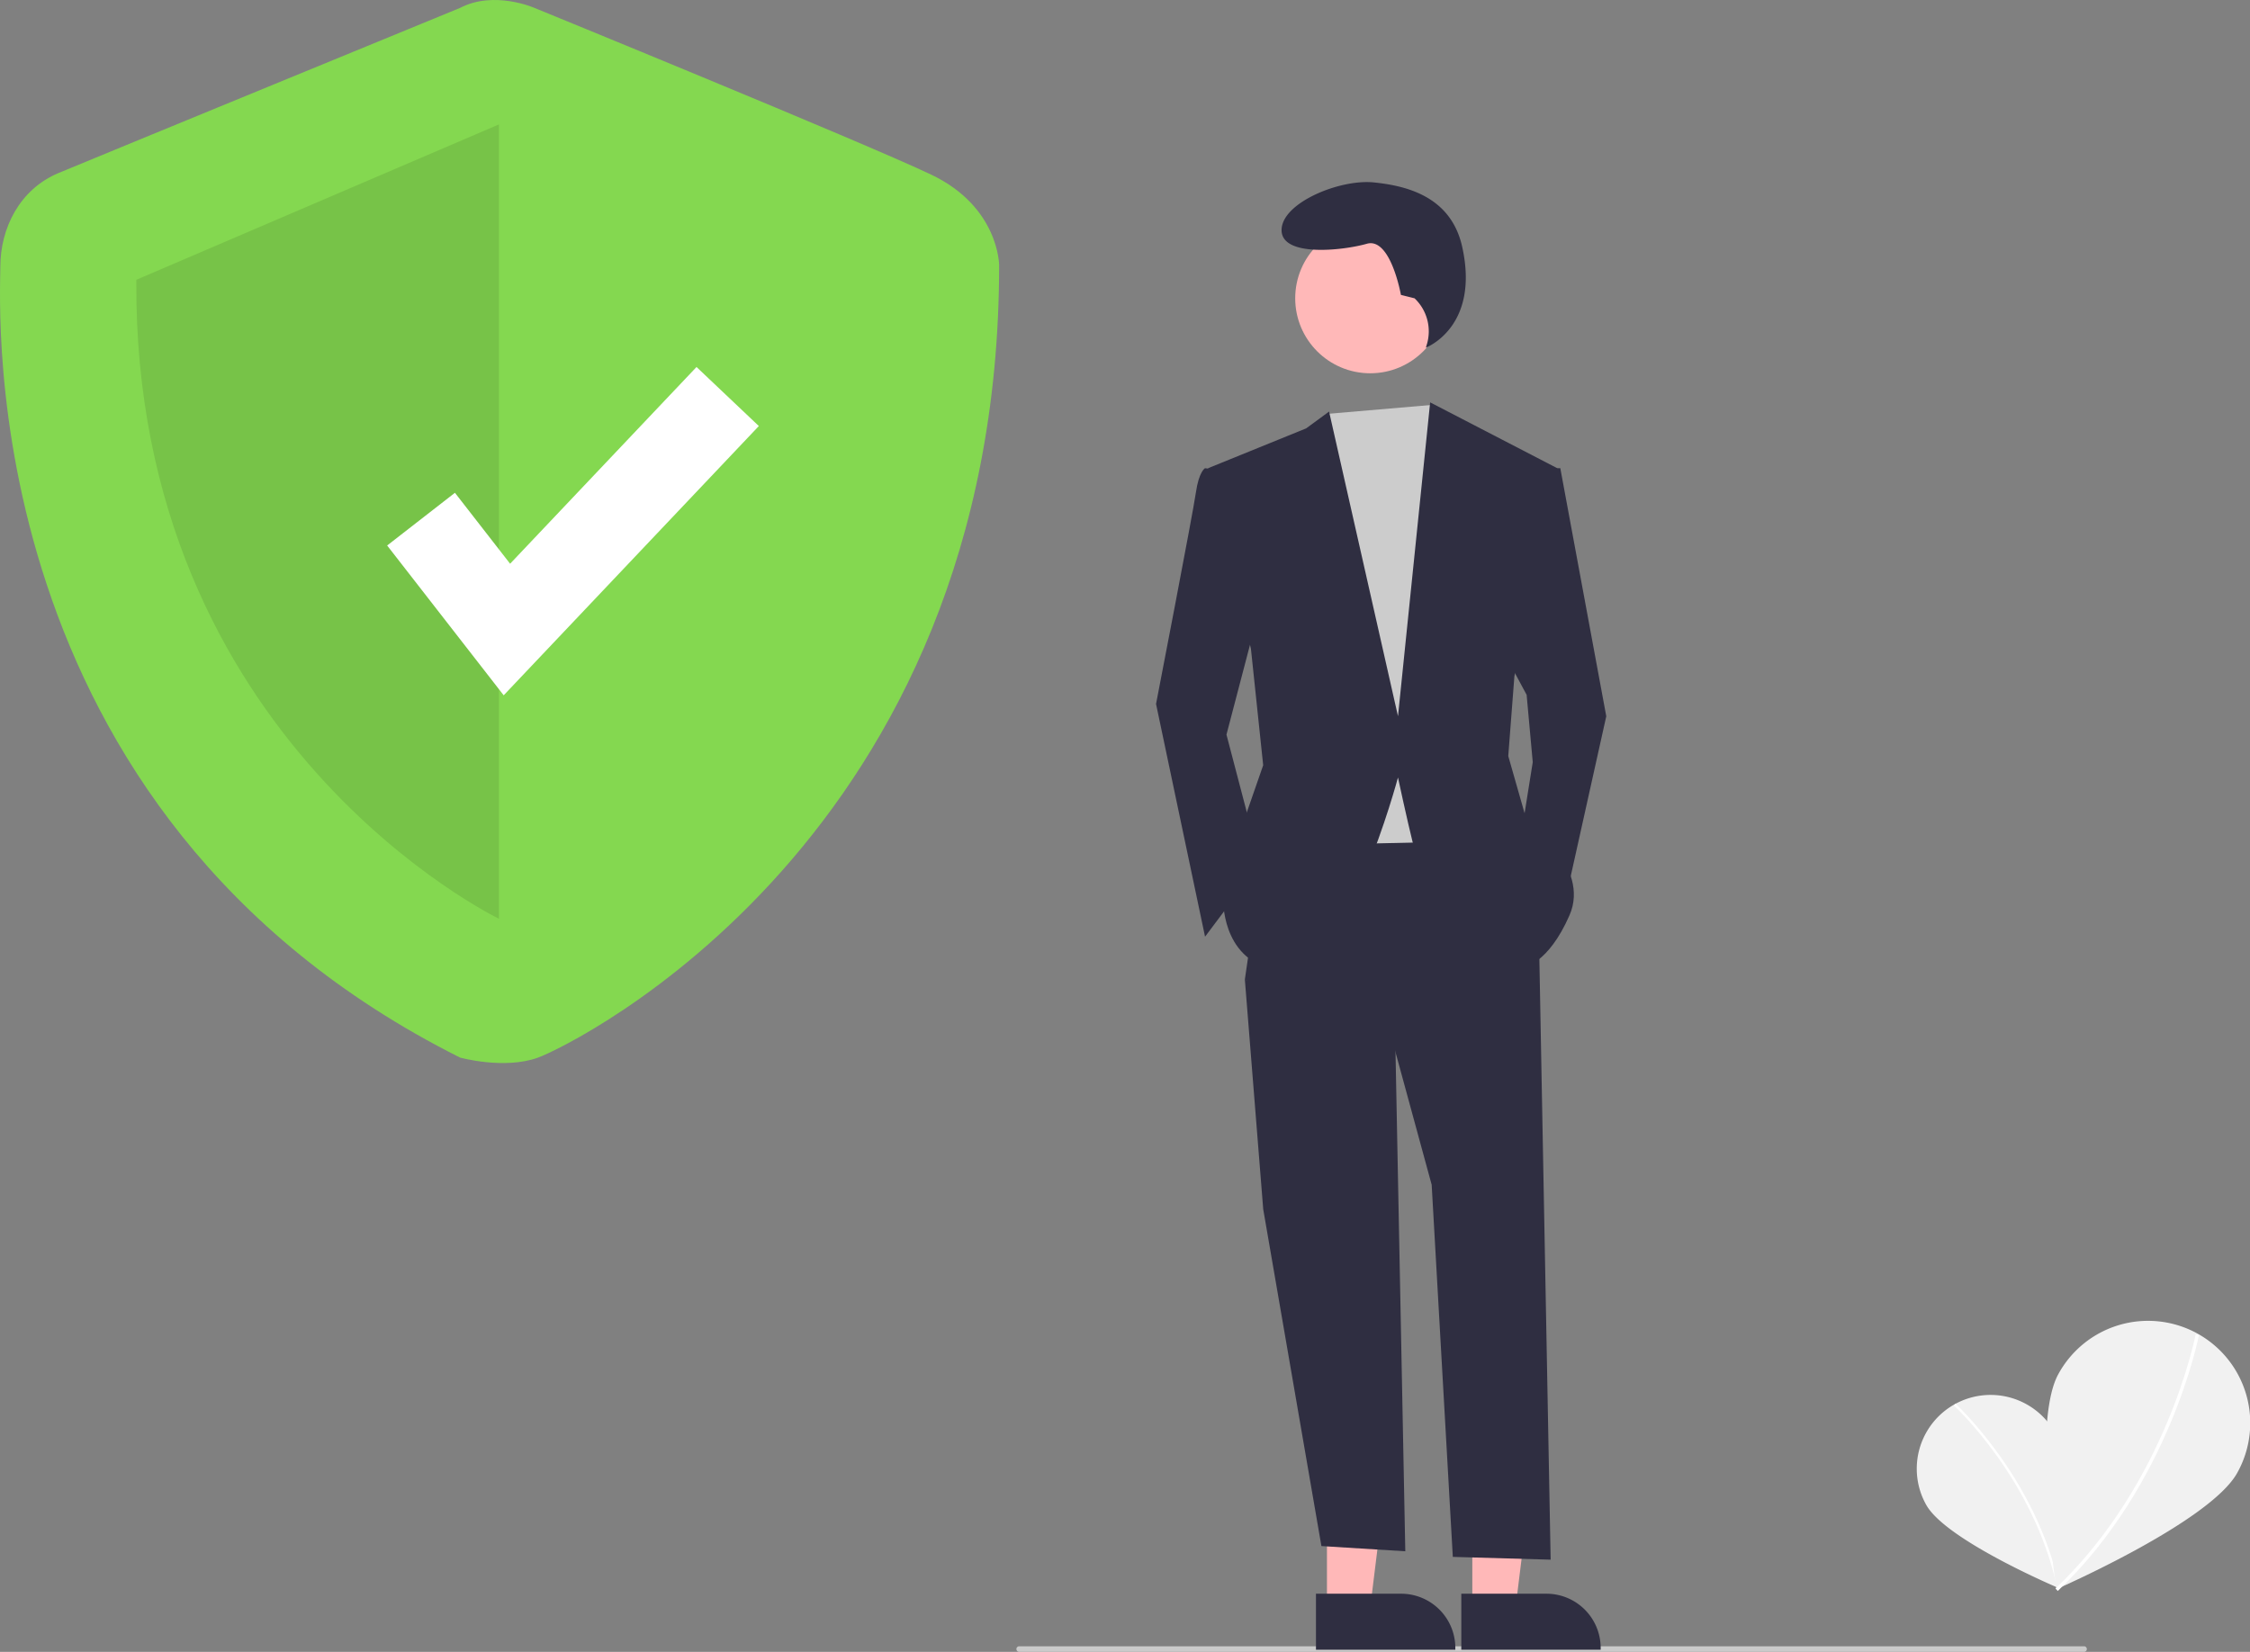 <svg xmlns="http://www.w3.org/2000/svg" width="404.413" height="296.979" viewBox="0 0 404.413 296.979">
  <rect x="0" y="0" width="404.413" height="296.979" fill="#808080" stroke="none"/>
  <g id="Group_766" data-name="Group 766" transform="translate(-6.388 -6.408)">
    <path id="Path_1322" data-name="Path 1322" d="M913.78,676.684c3.609,6.379.549,27.925.549,27.925s-20.04-8.483-23.648-14.859a13.269,13.269,0,1,1,23.1-13.065Z" transform="translate(-538.056 -412.757)" fill="#f1f1f1"/>
    <path id="Path_1323" data-name="Path 1323" d="M921.227,706.147l-.426.09c-4.1-19.481-18.42-32.692-18.564-32.823l.293-.322C902.675,673.223,917.1,686.524,921.227,706.147Z" transform="translate(-544.664 -414.323)" fill="#fff"/>
    <path id="Path_1324" data-name="Path 1324" d="M969.531,670.84c-4.9,8.883-32.507,20.918-32.507,20.918s-4.552-29.772.343-38.653a18.365,18.365,0,1,1,32.164,17.735Z" transform="translate(-561.017 -399.649)" fill="#f1f1f1"/>
    <path id="Path_1325" data-name="Path 1325" d="M939.006,694.4l-.415-.437c19.979-18.974,25.151-45.437,25.2-45.7l.592.111C964.334,648.634,959.13,675.283,939.006,694.4Z" transform="translate(-562.754 -401.964)" fill="#fff"/>
    <path id="Path_1327" data-name="Path 1327" d="M285.878,172.177S220.7,198.945,213.72,201.855s-10.475,9.893-10.475,16.876-5.237,98.1,82.633,142.159c0,0,7.975,2.207,14.026,0s82.864-39.45,82.864-142.45c0,0,0-10.475-12.22-16.294s-71.3-29.969-71.3-29.969S291.988,168.977,285.878,172.177Z" transform="translate(-196.797 -164.347)" fill="#84d850"/>
    <path id="Path_1328" data-name="Path 1328" d="M317.126,215.286v142.8s-65.757-31.653-65.175-114.868Z" transform="translate(-221.062 -186.507)" opacity="0.1"/>
    <path id="Path_1329" data-name="Path 1329" d="M172.182,203.113,151.235,176.18l12.182-9.474,9.918,12.752,33.506-35.37,11.2,10.616Z" transform="translate(-75.261 -71.702)" fill="#fff"/>
    <path id="Path_1330" data-name="Path 1330" d="M818.442,741h-191.4a.5.5,0,0,1,0-1h191.4a.5.5,0,1,1,0,1Z" transform="translate(-437.467 -437.618)" fill="#cacaca"/>
    <path id="Path_1331" data-name="Path 1331" d="M547.2,538.552h7.769l3.7-29.968H547.2Z" transform="translate(-302.305 -243.084)" fill="#ffb8b8"/>
    <path id="Path_1332" data-name="Path 1332" d="M733.725,721.187h15.3a9.751,9.751,0,0,1,9.751,9.75v.317H733.726Z" transform="translate(-490.808 -428.256)" fill="#2f2e41"/>
    <path id="Path_1333" data-name="Path 1333" d="M599.2,538.552h7.769l3.7-29.968H599.2Z" transform="translate(-328.181 -243.084)" fill="#ffb8b8"/>
    <path id="Path_1334" data-name="Path 1334" d="M785.725,721.187h15.3a9.752,9.752,0,0,1,9.751,9.75v.317H785.726Z" transform="translate(-516.684 -428.256)" fill="#2f2e41"/>
    <path id="Path_1335" data-name="Path 1335" d="M544.793,351.115l1.864,95.074-15.077-.935L521.121,384.7l-3.3-41.29Z" transform="translate(-287.682 -160.889)" fill="#2f2e41"/>
    <path id="Path_1336" data-name="Path 1336" d="M761.133,462.613l2.113,112.547-17.583-.5-3.8-66.9-6.606-24.223-26.976-12.662,4.4-30.279,39.638-.551Z" transform="translate(-478.147 -288.351)" fill="#2f2e41"/>
    <circle id="Ellipse_62" data-name="Ellipse 62" cx="13.483" cy="13.483" r="13.483" transform="translate(239.188 46.551)" fill="#ffb8b8"/>
    <path id="Path_1337" data-name="Path 1337" d="M559.171,137.738l2.065,3.129,5.505,15.414-4.4,60.007-25.875.551-3.3-68.816,6.919-8.649Z" transform="translate(-295.317 -58.542)" fill="#ccc"/>
    <path id="Path_1338" data-name="Path 1338" d="M689.716,318.954l-4.4-.551s-1.1.551-1.652,4.4-7.157,37.986-7.157,37.986l8.808,41.84,9.909-13.213L689.165,366.3l6.056-23.122Z" transform="translate(-462.333 -227.821)" fill="#2f2e41"/>
    <path id="Path_1339" data-name="Path 1339" d="M617.57,160.4h3.3L629.131,205l-7.707,34.683-7.707-12.662,2.2-13.763-1.1-12.111-3.854-7.157Z" transform="translate(-334.034 -69.821)" fill="#2f2e41"/>
    <path id="Path_1340" data-name="Path 1340" d="M745.324,236.9l-2.451-.613s-1.839-10.419-6.129-9.193-15.321,2.451-15.321-2.451,10.419-9.193,16.547-8.58S751.925,218.7,753.9,227.7c3.172,14.425-6.544,18.068-6.544,18.068l.162-.525A8.18,8.18,0,0,0,745.324,236.9Z" transform="translate(-484.686 -176.862)" fill="#2f2e41"/>
    <path id="Path_1341" data-name="Path 1341" d="M695.132,306.679l17.617-7.157,4.129-3.028,12.387,54.777,5.78-56.428,22.847,11.836-7.707,37.435-1.1,14.314,3.3,11.561s11.561,8.258,7.707,17.066-8.258,9.359-8.258,9.359-18.718-17.617-19.819-22.021-2.753-12.111-2.753-12.111-9.359,35.233-20.369,34.683-11.01-12.111-11.01-12.111l2.753-12.112,4.4-12.662-2.2-20.92Z" transform="translate(-471.603 -216.096)" fill="#2f2e41"/>
  </g>
</svg>
